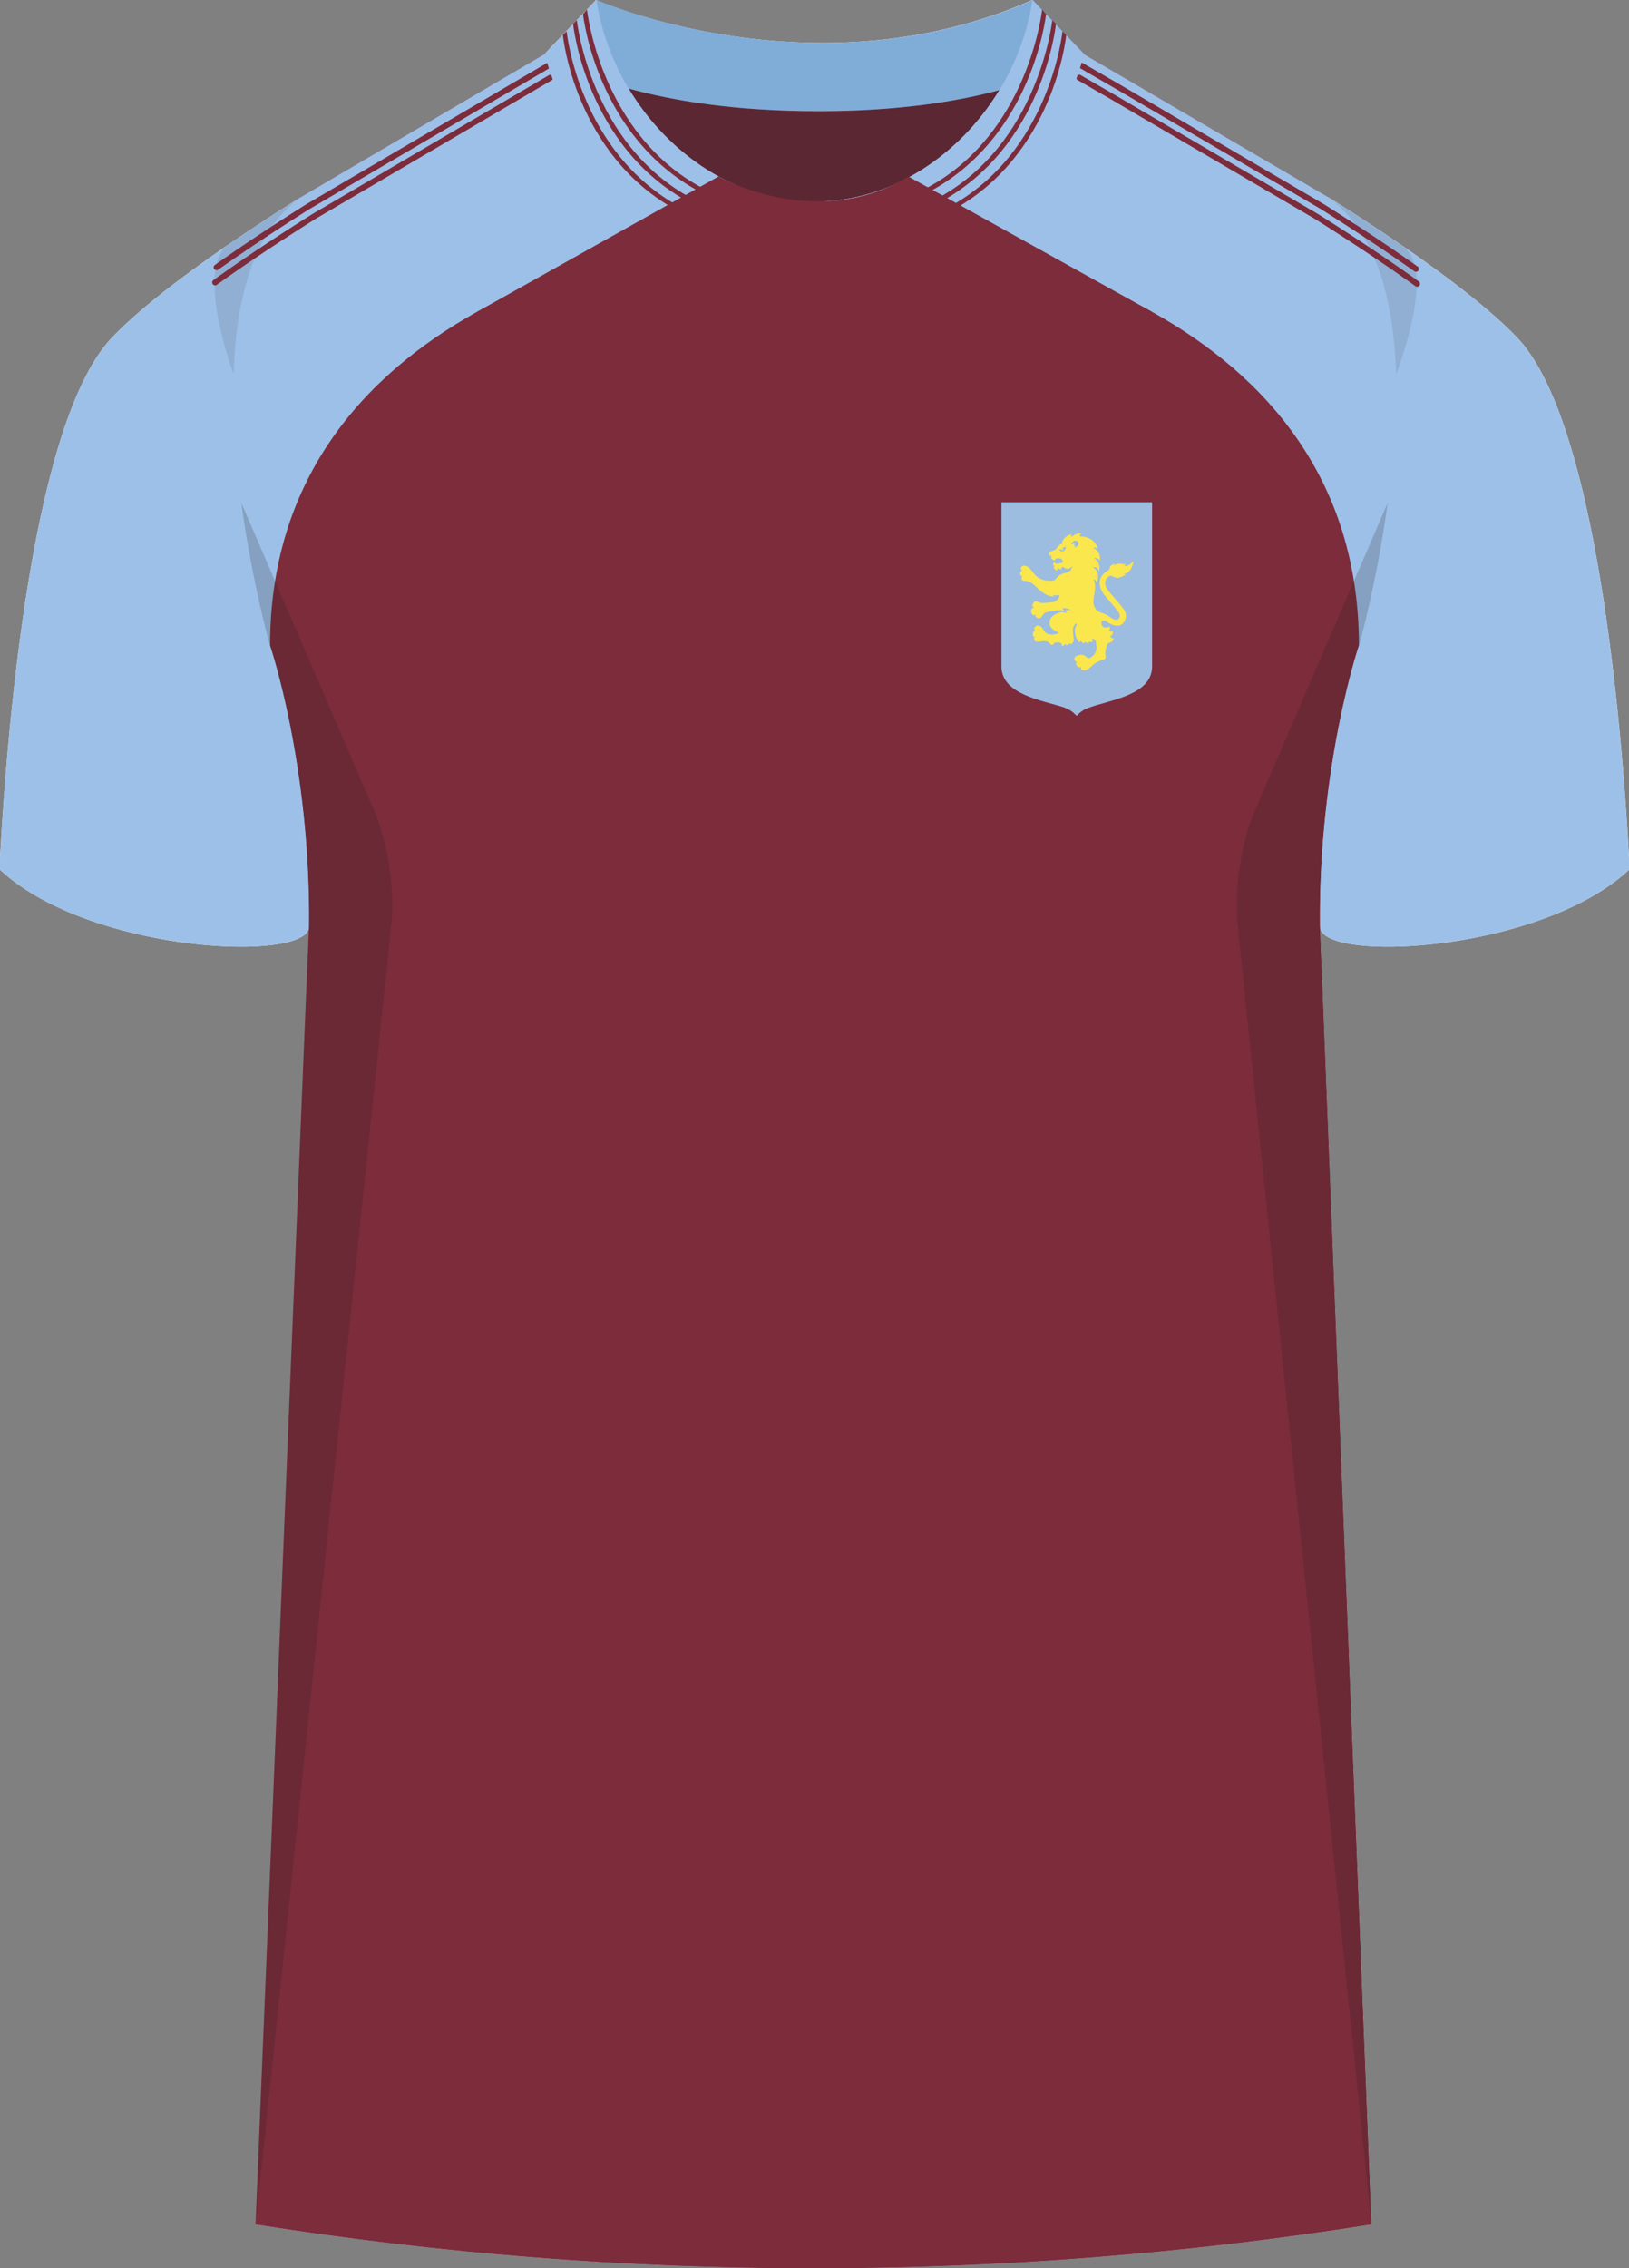 <svg xmlns="http://www.w3.org/2000/svg" viewBox="0 0 359.25 500"><rect x="0" y="0" width="359.25" height="500" fill="#808080" stroke="none"/><defs><clipPath id="clippath"><path id="Body-2" d="m238.39 11.56 54.38 31.8c29.13 20.49 6.91 98.94 6.91 98.94s-8.95 26.4-8.59 61.93l11.35 286.08a786.54 786.54 0 0 1-246.07 0l11.77-286.08c.37-35.53-8.59-61.93-8.59-61.93s-22.22-78.45 6.91-98.94l54.21-31.8h117.71Z" class="cls-3" data-name="Body"/></clipPath><style>.cls-1{clip-path:url(#clippath)}.cls-2,.cls-3{fill:#7c2c3b}.cls-4{opacity:.5}.cls-10,.cls-11,.cls-3,.cls-4,.cls-5,.cls-6,.cls-7,.cls-8,.cls-9{stroke-width:0}.cls-4,.cls-6{fill:#231f20}.cls-12{isolation:isolate}.cls-13{mix-blend-mode:multiply;opacity:.2}.cls-5{fill:#5b2732}.cls-7{fill:#9cbce0}.cls-8{fill:#9dc0e8}.cls-9{fill:#80acd8}.cls-10{fill:#fff}.cls-11{fill:#fae64d}</style></defs><g class="cls-12"><g id="Laag_1" data-name="Laag 1"><g id="Sheffiled_UTD" data-name="Sheffiled UTD"><path id="Jersey_Color" d="M292.78 43.36c16.69 10.52 32.92 21.85 41.69 30.94 18.05 18.72 23.45 88.61 24.92 117.3-19.56 18.44-68.2 20.76-68.28 12.63l11.35 286.08a786.54 786.54 0 0 1-246.07 0l11.77-286.08c-.08 8.13-48.73 5.8-68.28-12.63C1.35 162.92 6.75 93.02 24.8 74.3c8.76-9.09 24.99-20.42 41.68-30.94l53.58-31.43L131.46 0s48.24 21.23 96.19 0l10.74 11.56 54.38 31.8Z" class="cls-10" data-name="Jersey Color"/><g><path id="Body" d="m238.39 11.56 54.38 31.8c29.13 20.49 6.91 98.94 6.91 98.94s-8.95 26.4-8.59 61.93l11.35 286.08a786.54 786.54 0 0 1-246.07 0l11.77-286.08c.37-35.53-8.59-61.93-8.59-61.93s-22.22-78.45 6.91-98.94l54.21-31.8h117.71Z" class="cls-2"/><g class="cls-1"><path d="M-.13 0h358.76v500H-.13z" class="cls-3"/></g></g><path id="Sleeve" d="M334.46 74.3c-8.76-9.09-25-20.42-41.69-30.94l-54.38-31.8H120.68l-54.21 31.8C49.78 53.88 33.55 65.21 24.79 74.3 6.73 93.02 1.34 162.91-.13 191.6c19.55 18.44 68.2 20.76 68.28 12.63.37-35.53-8.59-61.93-8.59-61.93 0-78.62 94.77-90.07 94.77-90.07h50.6s94.76 11.45 94.76 90.07c0 0-8.95 26.4-8.59 61.93.09 8.13 48.73 5.8 68.28-12.63-1.48-28.68-6.87-98.58-24.92-117.3Z" class="cls-8"/><g id="Shading" class="cls-13"><path d="M67.54 217.65c3.28-42.1-8-75.36-8-75.36s-3.92-13.84-6.31-31.41l29.42 68.13c2.77 6.4 4.43 17.31 3.71 24.25L56.38 490.3l11.17-272.66ZM291.71 217.65c-3.28-42.1 8-75.36 8-75.36s3.92-13.84 6.31-31.41l-29.42 68.13c-2.77 6.4-4.43 17.31-3.71 24.25l29.57 287.04-10.75-272.66Z" class="cls-6"/><path d="M50.3 53.98c5.17-3.55 10.65-7.13 16.17-10.62-10.67 7.5-14.45 22.78-14.95 39.13 0 0-8.61-23.09-1.22-28.52ZM309.48 54.34a537.69 537.69 0 0 0-16.71-10.98c10.67 7.5 14.61 22.78 15.12 39.13 0 0 8.98-22.73 1.59-28.16ZM150.8 40.84C137.63 25.42 130.02 12.43 132.45.41c0 0 7.45 3.84 19.35 5.77 0 0-4.64 13.32-1.01 34.66Z" class="cls-4"/></g><g id="Shoulder_Stripe" data-name="Shoulder Stripe"><path d="M312.27 59.91c-.13 0-.26-.04-.37-.12-5.9-4.19-12.84-8.8-20.61-13.71l-45.4-26.61-7.94-4.58a.636.636 0 1 1 .64-1.1l7.94 4.59L291.95 45c7.82 4.93 14.77 9.55 20.69 13.76.29.2.35.6.15.88-.12.17-.32.27-.52.27ZM47.75 59.56a.636.636 0 0 1-.37-1.15c5.83-4.12 12.64-8.65 20.25-13.44l53.16-31.19c.3-.18.69-.08.87.23.18.3.08.69-.23.87L68.29 46.06c-7.57 4.77-14.36 9.28-20.17 13.39-.11.08-.24.12-.37.12ZM312.53 63.21c-.13 0-.26-.04-.37-.12-6.23-4.5-13.69-9.48-22.15-14.82l-45.38-26.6-6.95-4.01a.636.636 0 1 1 .64-1.1l6.95 4.01 45.4 26.61c8.51 5.36 15.98 10.36 22.24 14.87a.63.63 0 0 1-.37 1.14ZM47.44 62.89c-.2 0-.39-.09-.52-.26-.2-.28-.14-.68.14-.88 6.16-4.43 13.53-9.35 21.91-14.62l52.12-30.58c.3-.18.69-.08.87.23.18.3.08.69-.23.87L69.62 48.22c-8.33 5.25-15.68 10.16-21.82 14.57-.11.08-.24.12-.37.12Z" class="cls-3"/></g><g id="Collar"><g><path d="M227.75 0c-47.95 21.23-96.19 0-96.19 0l-11.4 11.93s17.44 12.57 60.3 12.58c41.56-.02 57.7-11.83 58.66-12.58L227.76 0Z" class="cls-9"/><path d="M179.62 44.46c-17.16 0-32.32-10.49-40.97-24.93 9.66 2.65 23.39 4.98 41.81 4.98 17.62 0 30.67-2.14 39.93-4.64-8.69 14.27-23.74 24.59-40.77 24.59Z" class="cls-5"/></g><path d="M227.69 0c-3.51 23.5-23.8 44.46-48.07 44.46-9.08 0-17.6-2.93-24.89-7.83-12.21-8.2-20.98-21.92-23.18-36.63l-11.43 11.93c8.29 30.12 33.85 45.24 59.49 45.39 25.64-.14 51.2-15.27 59.49-45.39L227.67 0Z" class="cls-8"/><path d="M154.37 42.3c-22.89-12.26-25.76-38.91-25.79-39.19l.87-1c.03.27 2.98 27.3 25.39 39.3l-.47.88Z" class="cls-3"/><path d="M152.12 44.64c-22.89-12.26-25.7-39.09-25.73-39.37l.82-.82c.03.27 2.98 27.3 25.39 39.3l-.47.88Z" class="cls-3"/><path d="M149.65 46.57c-22.89-12.26-25.49-38.58-25.52-38.86l.83-.82c.03.27 2.76 26.79 25.17 38.8l-.47.88ZM204.9 42.3c22.89-12.26 25.76-38.91 25.79-39.19l-.87-1c-.03.27-2.98 27.3-25.39 39.3l.47.88Z" class="cls-3"/><path d="M207.15 44.64c22.89-12.26 25.7-39.09 25.73-39.37l-.82-.82c-.03.27-2.98 27.3-25.39 39.3l.47.88Z" class="cls-3"/><path d="M209.62 46.57c22.89-12.26 25.49-38.58 25.52-38.86l-.83-.82c-.03.27-2.76 26.79-25.17 38.8l.47.88Z" class="cls-3"/></g><path d="m105.22 68.73 53.25-29.83s21.61 12.38 41.85 0l53.72 29.83H105.22Z" class="cls-3"/><g><path id="path2724" d="M238.39 156.92c.53-.41.91-.62 1.79-.94 4.72-1.73 13.9-2.76 13.9-9.09v-36.17h-33.23v36.17c0 6.22 8.94 7.45 13.78 9.04 0 0 1.08.43 1.53.74.63.43 1.27 1.11 1.27 1.11s.6-.59.95-.87" class="cls-7"/><path id="path2776" d="M237.77 120.16c-.2.31-.72.51-.72.51s-.12 0-.03-.22c.08-.2.12-.29.12-.29l-.42.15s.15-.13.21-.35c.06-.22.04-.36.04-.36s-.06.18-.26.27c-.17.07-.5.1-.5.1s.4-.84 1.03-.78c.63.06.75.65.54.96Zm-2.84.92c-.08.18-.26.37-.47.42-.17.04-.33.04-.45 0-.31-.11-.38-.33-.38-.33l.33-.16c.06.17.17.26.31.27.14 0 .24-.06.29-.18.02-.07 0-.17 0-.17s-.04.1-.13.1c-.06 0-.16-.04-.13-.19l.75-.36s-.02.32-.15.61Zm15.04 2.53s-.7.95-1.44 1.11c-.52.11-.88.06-.88.06s.2-.01.34-.13c.17-.13.27-.36.27-.36s-.31.16-.84.02c-.24-.06-.75-.11-1.16.04-.31.11-.68.43-.68.43s.12-.13.18-.27c.08-.19.03-.4.03-.4s-.04.2-.3.31c-.15.06-.49.21-.63.43-.2.29-.17.65-.25.73-.06.07-1.96.93-2.09 2.68-.13 1.74 1.17 3.09 1.6 3.58.42.49 2.23 2.6 2.52 3.07.24.38.43.77.21 1.26-.13.29-.59.62-1.25.31-.68-.32-1.14-.77-1.86-1.08-.57-.26-1.24-.44-1.39-.54-.11-.08-1.11-.71-1.2-1.87-.08-.9.29-2.31.34-3.28.08-1.34-.31-1.92-.32-1.98-.01-.09.34.02.49.29.21.37.18.52.18.52s.46-.86.26-1.94c-.22-1.23-.98-1.39-.99-1.48 0-.07.23-.12.47-.04.67.21.79.86.79.86s.29-.91-.11-1.83c-.36-.84-.91-.92-.92-1.02 0-.05.17-.13.53-.04.56.14.68.61.68.61s.13-.79-.1-1.46c-.42-1.2-1.29-1.32-1.3-1.41 0-.06.24-.13.49-.06.42.12.47.24.47.24s-.02-.29-.25-.73c-.25-.48-.86-1.12-1.11-1.27-1.41-.84-2.17-.68-2.42-.69-.07 0-.22-.13-.15-.33.1-.31.31-.42.31-.42s-.59-.02-1.13.18c-.63.24-.95.59-1.02.59-.06 0-.14-.11-.14-.26 0-.23.08-.3.08-.3s-.74.24-1.09.51c-.25.18-.63.47-.82.93-.15.36-.23.82-.23.82s-.17-.13-.4.04c-.24.17-.51.52-.65.72-.13.2-.32.4-.45.45-.15.06-.98.35-1.14.45-.15.09-.21.4-.18.52.01.06.07.2.2.34.07.08.12.01.16-.08.02-.05.06-.08.08-.06.17.09.02.49.06.6.06.14.18.26.33.36.19.13.57.24.57.24s-.06-.17.01-.28c.06-.08.22-.21.38-.23.3-.04.76-.01 1 .19.33.29.29.66.29.66s-.59.23-.88.27c-.29.04-.5.04-.71-.03s-.39-.29-.39-.29-.06.33-.09.38c-.02.03-.17.1-.16.2.03.19.29.2.32.26.03.06-.17.26-.03.55.08.16.24.29.39.38.17.09.32.13.32.13s-.06-.23.08-.4c.07-.1.22-.13.24-.11.04.02.04.1.21.2.17.1.4.06.4.06s-.17-.21-.02-.39c.1-.13.32-.17.36-.16.05.01.24.24.7.37.21.06.54.09.7 0 .38-.21.39-.38.78-.45 0 0-.21.1-.41.6-.18.45-.67.61-.98.71-.38.12-.79.2-1.17.38-.25.12-.57.32-.86.58s-.55.67-.69.75c-.15.08-1.41.24-2.61-.16-1.19-.4-1.64-1-2.14-1.65-.52-.68-1-1.17-1.34-1.29-.31-.11-.51-.17-.79-.11-.21.04-.38.17-.43.37-.09.31-.03.47.05.56.09.11.36.2.36.2s-.32-.06-.5.12c-.17.17-.22.72.03.93.21.17.41.17.41.17s-.13 0-.18.1c-.08.16-.15.42-.03.59.3.44.6.27.93.33.45.1.63.13.95.29.51.25 1 .72 1.49 1.21.58.57 1.07.88 1.23 1 1.32 1.06 2.67.93 2.67.93s-.1-.05-.28-.15c-.13-.07-.23-.16-.18-.17.09-.01.4.08.82.06.42-.02.61-.13.65-.11.07.01-.04.7-.49 1.11-.45.4-.72.49-1.22.52-.41.03-1.87.2-2.19.15-.32-.05-.85-.29-1.06-.33-.22-.03-.38-.08-.61.13-.23.2-.45.71-.33.97.11.25.48.28.48.28s-.5 0-.68.26c-.15.22-.24.51-.04.95.11.26.41.47.61.45.2-.03.44-.23.44-.23s-.28.34-.15.54.5.37.82.35c.31-.01.62-.47.82-.77.22-.32.53-.43.87-.58.39-.16 2.79-.46 3.16-.4.38.06.38.08.59.13 0 0-.02-.12-.11-.26-.11-.18-.22-.28-.2-.31.03-.05.55-.05.97.04.49.11.88.42.88.42s-.35-.1-.7-.08c-.24.02-.44.08-.44.08.03.06.04.09.07.17.06.17.11.39.08.39-.05 0-.24-.06-.48-.11-.29-.06-.4-.1-.65-.08-.15.01-1.83.43-2.35 1.41-.49.92-.24 1.45-.08 1.73.15.29.62.69.77.81.24.19 1.07.56 1.07.65 0 .08-.55.27-1.16.34-.62.07-1.51-.15-1.79-.47-.18-.2-.55-.84-.78-1.09-.22-.25-.79-.52-1.16-.37-.24.1-.37.3-.47.5-.1.2 0 .38.06.44.05.04.2.13.2.13s-.15-.04-.33.1c-.15.13-.24.27-.27.62-.03.31.07.49.21.61s.33.09.33.09-.29.09-.29.3.12.54.38.68c.26.13 1.21-.03 1.63-.08.31-.03.88.04 1.18.24.2.13.34.36.52.49.13.1.38.13.54.01.14-.1.15-.22.23-.29s.14-.11.77-.16c.52-.04.73.17.81.29.03.05.05 0 .07.16.03.24-.05.33-.05.33s.29-.01.51-.15c.13-.08.29-.2.32-.23.03-.03.13-.08.15.04.03.15-.02.19-.02.19s.29-.03.49-.17c.24-.15.31-.24.38-.25.05 0 .08.05.03.22 0 0 .93-.18.83-1.2-.13-1.34-.27-1.87-.14-2.41s.61-1.06.61-1.06l.2.31s-.36.49-.4 1.14c-.03.39.1 1.17.22 1.53.15.43.38.8.5.94.24.29.42.31.42.31s0-.08.04-.2c.03-.1.11-.1.13-.1.04.01.07.15.23.29.18.15.65.22.65.22s-.03-.07-.03-.18c0-.1.07-.18.1-.17.05.01 0 .09.29.23.27.13.56.07.56.07s-.06-.08-.06-.15c0-.1.06-.17.08-.18.04 0-.01.03.33.1.32.07.53-.14.53-.14s-.14-.14-.22-.29c-.05-.08-.02-.18.02-.23.05-.06.47-.06.68.22.18.25.32 1.41.26 2.05-.04.47-.49 1.32-1.13 1.71-.56.34-.75.2-.95.06-.23-.17-.63-.51-.88-.54-.26-.04-.52-.04-.72 0-.17.04-.09 0-.4.09-.21.06-.56.17-.7.44-.13.24-.11.66.09.81.19.15.37.18.46.09 0 0-.1.08-.18.23-.12.2-.12.38.08.68.17.26.44.36.57.37.21.01.33-.04.33-.04s.05-.01.16-.15c0 0-.24.36-.1.61.07.12.29.25.54.25.35 0 .67-.06.82-.15.24-.14.46-.3.64-.46.33-.29.62-.63 1.06-.91.24-.15 1.19-.65 1.64-.75.26-.05.38-.08.53-.22.15-.14.29-.51.15-.84-.15-.33-.03-.79.1-1.41.13-.63.28-1.04.48-1.18.2-.15.42-.13.82-.38.42-.27.38-.74.38-.74s-.12.06-.44-.11c-.27-.14-.24-.31-.23-.37.01-.08.08-.07.32-.28.27-.24.2-.84.2-.84s-.09.13-.38.13c-.2 0-.4-.02-.43-.2-.04-.18.11-.22.15-.46a.715.715 0 0 0-.12-.51s-.12.21-.63.24c-.32.02-.48-.03-.62-.08a.854.854 0 0 1-.47-.57c-.09-.49.08-.72.13-.77.19-.21.63-.12 1.19.27.63.44 1.85 1.05 2.84.64.92-.38 1.76-2.03.79-3.43-.86-1.25-3.32-3.89-3.59-4.33-.24-.38-.64-1.04-.55-1.68.07-.54.32-.91.57-1.11.24-.21.55-.36.64-.36.08-.01.76.39 1.34.46.55.06 1.05-.18 1.44-.4.31-.17.59-.14.59-.14-.14-.08-.1-.09-.25-.15-.09-.03-.3-.03-.3-.03s.86-.26 1.31-.77c.77-.85.89-2.24.89-2.24" class="cls-11"/></g></g></g></g></svg>